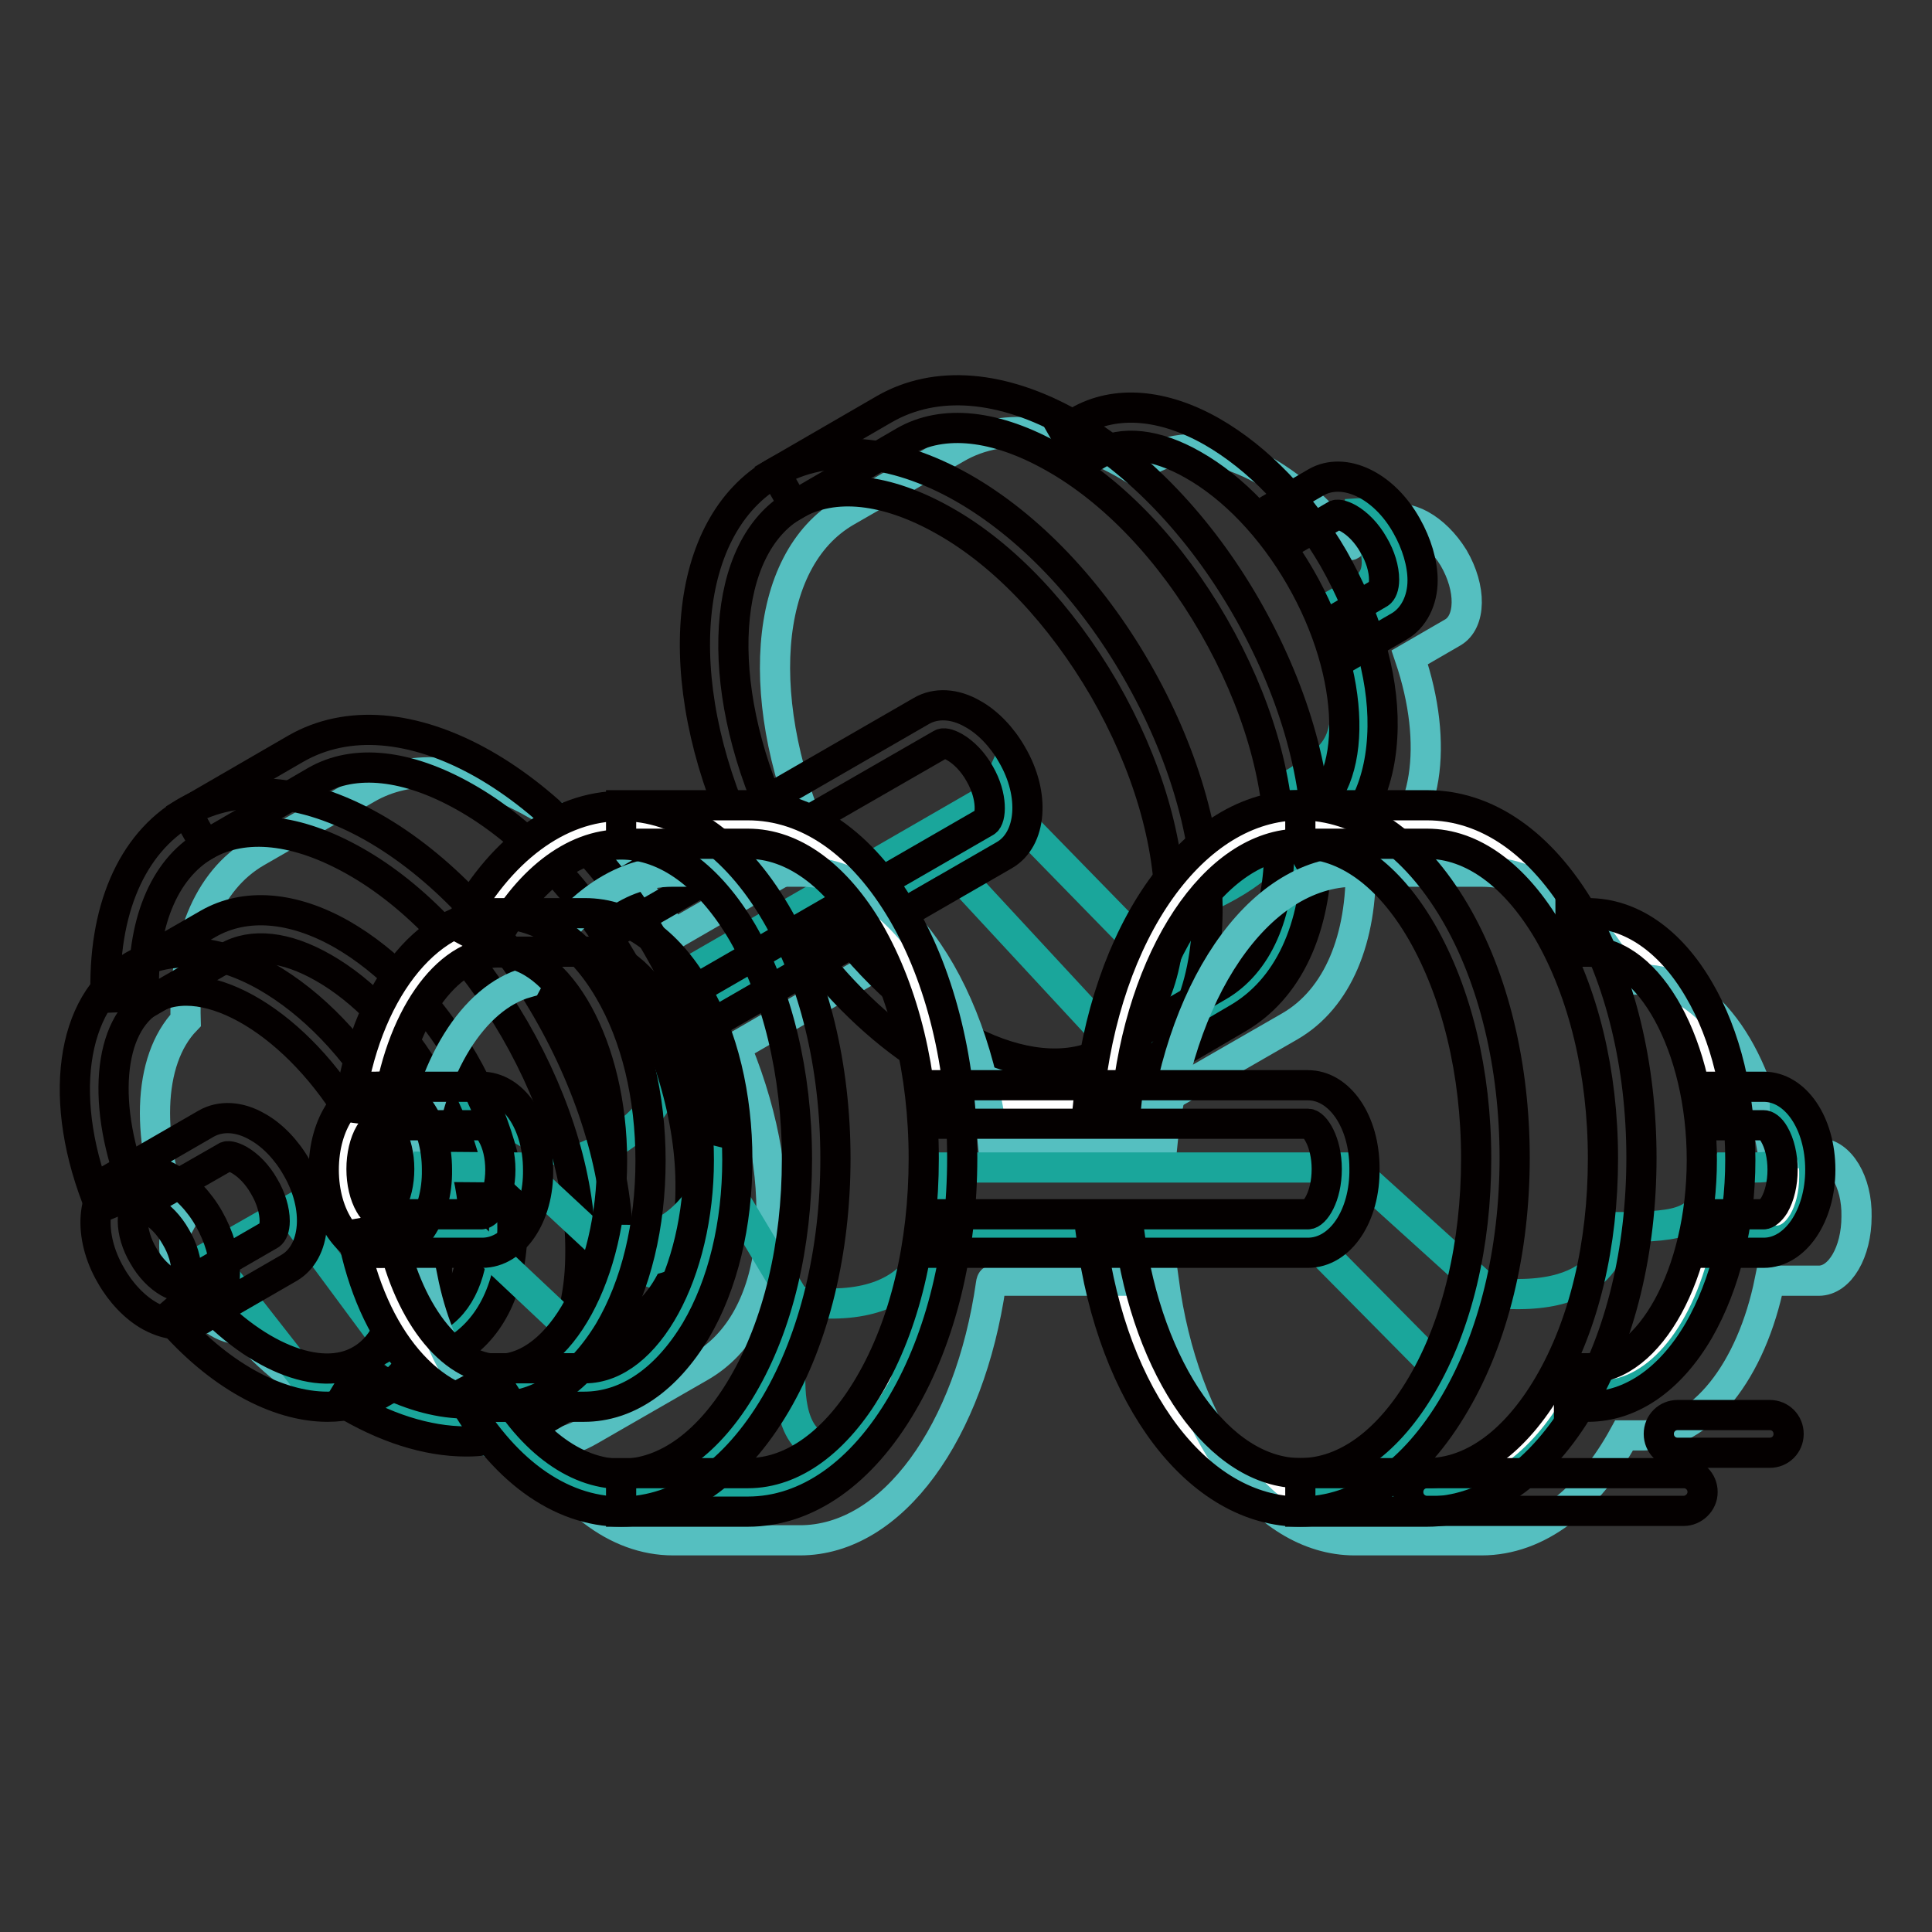 <?xml version="1.0" encoding="utf-8"?>
<!-- Svg Vector Icons : http://www.onlinewebfonts.com/icon -->
<!DOCTYPE svg PUBLIC "-//W3C//DTD SVG 1.1//EN" "http://www.w3.org/Graphics/SVG/1.1/DTD/svg11.dtd">
<svg version="1.1" xmlns="http://www.w3.org/2000/svg" xmlns:xlink="http://www.w3.org/1999/xlink" x="0px" y="0px" viewBox="0 0 256 256" enable-background="new 0 0 256 256" xml:space="preserve">
<rect x="0" y="0" width="256" height="256" fill="#333333" stroke="none"/>
<g> <path stroke-width="4" fill-opacity="0" stroke="#55bfc0"  d="M183.9,69.2l-4.8,2.8c0,0-0.1,0.7-0.9-0.3C170,61.6,159.4,56.9,152.3,61l-2,1.2c-8.5-5.2-17.1-6.6-23.6-2.8 l-14.6,8.4c-11.2,6.5-12.4,25.7-3.6,44.9l-19.2,11.1c-12.3-17.2-29.5-25.8-40.7-19.3l-14.6,8.4c-6.6,3.8-9.7,12.1-9.4,22.3 c-5.1,5.3-5.4,16-0.9,27.1c-1.1,2-0.7,5.4,1.1,8.6c2,3.4,5,5.5,7.4,5.2c7.1,8.2,15.8,12.4,22.4,10.6c8.5,5.2,17.1,6.6,23.6,2.8 l14.6-8.4c10.6-6.1,12.3-23.7,4.9-41.9c-0.3-0.7,0-0.6,0-0.6l19.5-11.3c12.1,15.7,28.4,23.3,39.1,17.1l14.6-8.4 c6.4-3.7,9.6-11.7,9.4-21.5l2.2-1.3c6.7-3.9,8.2-14.6,4.3-26.1l5.7-3.3c2.4-1.4,2.5-5.8,0.1-9.9C190.2,70,186.3,67.8,183.9,69.2 L183.9,69.2z"/> <path stroke-width="4" fill-opacity="0" stroke="#1aa69b"  d="M27.7,166.5l10.7-6.1l13.1,17.7c0,0,11-18.2,9-33.2l16.9,9.4c0,0,6,22.3,16,11.9c0,0-0.3,5.8-4.5,9.3 c-4.1,3.5-14.1,9.8-20.5,12.8c-4,1.9-10.7,0.6-17.2-1.1c-3.8-1-7-3-10.2-3.7L27.7,166.5z M135,108.7l16.4,16.8l-4,12.5L126,114.9 L135,108.7z M180.2,68c0,0.1,4.9,7.6,0.2,10.1l-4.3,2.4l2.1,9c0.4,8.1,0.1,10-6.3,14l-2.2,1.3c0,0,5.4,7.6-11,14.6 c0,0,4,8.7-9.9,23l14.6-8.4c6.4-3.7,9.6-11.7,9.4-21.5l2.2-1.3c6.7-3.9,8.2-14.6,4.3-26.1l5.7-3.3c2.4-1.4,2.5-5.8,0.1-9.9 C183,68.5,181.7,67.9,180.2,68L180.2,68z"/> <path stroke-width="4" fill-opacity="0" stroke="#1aa69b"  d="M58.4,141.2c1.3,8,0,13.8-5.4,16.8l1.2,7.1l-0.3,14.5l5.1-3c6.7-3.9,7.1-15.3,3.2-26.8L58.4,141.2z  M87,134.9c0,0,6.9,11.4-9.5,18.4c0,0,6.9,18.6-7,32.8l14.6-8.4c6.4-3.7,9.6-11.7,9.4-21.5l-3-13.6L87,134.9L87,134.9z  M130.5,110.2l-41.6,24l-2.2-2.8l44.9-25.9l0.5-1.1C133.2,106.4,132.5,109.1,130.5,110.2z"/> <path stroke-width="4" fill-opacity="0" stroke="#040000"  d="M179.7,86.3l-2.5-4.4l5.6-3.3c0.3-0.2,0.6-0.8,0.6-1.8c0-1.4-0.5-3.1-1.4-4.6c-0.9-1.6-2.1-2.8-3.3-3.5 c-0.9-0.5-1.6-0.6-1.8-0.4l-4.8,2.8l-2.5-4.4l4.8-2.8c3.7-2.1,9,0.4,12,5.8c1.3,2.3,2.1,4.9,2.1,7.2c0,2.7-1.2,5-3.1,6.1 L179.7,86.3L179.7,86.3z"/> <path stroke-width="4" fill-opacity="0" stroke="#040000"  d="M173.3,113.7l-2.5-4.4l2.2-1.3c7.1-4.1,6.8-18.5-0.7-31.5c-3.8-6.6-8.9-11.9-14.2-14.9 c-4.9-2.8-9.4-3.3-12.7-1.4l-2,1.2l-2.5-4.4l2-1.2c4.9-2.8,11.2-2.3,17.7,1.4c6.1,3.5,11.8,9.4,16.1,16.8 c4.2,7.4,6.6,15.3,6.5,22.3c-0.1,7.5-2.8,13.2-7.7,16.1L173.3,113.7L173.3,113.7z"/> <path stroke-width="4" fill-opacity="0" stroke="#040000"  d="M149.4,143.5l-2.5-4.4l14.5-8.4c5.2-3,8.1-9.5,8.1-18.2c0.1-9.2-3-19.7-8.7-29.6s-13.2-17.8-21.2-22.3 c-7.6-4.3-14.6-5.1-19.8-2.1L105.2,67l-2.5-4.4l14.5-8.4c6.8-3.9,15.6-3.2,24.8,2c8.8,5,17,13.6,23.1,24.2 c6.1,10.6,9.5,22,9.4,32.1c-0.1,10.6-3.8,18.6-10.6,22.5L149.4,143.5z"/> <path stroke-width="4" fill-opacity="0" stroke="#040000"  d="M139.7,146c-10.4,0-22.7-7.3-32.6-20.2l4-3.1c11.5,14.9,26.5,21.8,35.8,16.4c5.2-3,8.1-9.5,8.1-18.2 c0.1-9.2-3-19.7-8.7-29.6c-5.7-9.8-13.2-17.8-21.2-22.3c-7.6-4.3-14.6-5.1-19.8-2.1c-9.7,5.6-10.9,23.6-2.6,41.7l-4.6,2.1 c-9.5-20.8-7.6-41.1,4.6-48.1c6.8-3.9,15.6-3.2,24.8,2c8.8,5,17,13.6,23.1,24.2c6.1,10.6,9.5,22,9.4,32.1 c-0.1,10.6-3.8,18.6-10.6,22.5C146.4,145.2,143.2,146,139.7,146L139.7,146z"/> <path stroke-width="4" fill-opacity="0" stroke="#040000"  d="M90.8,137.7l-2.5-4.4l42.3-24.4c0.7-0.4,1-3.3-0.8-6.4c-0.9-1.6-2.1-2.8-3.3-3.5c-0.9-0.5-1.5-0.6-1.8-0.4 L82.3,123l-2.5-4.4l42.3-24.4c1.9-1.1,4.4-1,6.8,0.4c2,1.1,3.9,3.1,5.2,5.4c3.1,5.3,2.6,11.2-1,13.3L90.8,137.7z"/> <path stroke-width="4" fill-opacity="0" stroke="#040000"  d="M71.4,188.5l-2.5-4.4l14.5-8.4c5.2-3,8.1-9.5,8.1-18.2c0.1-9.2-3-19.7-8.7-29.6 c-5.7-9.8-13.2-17.8-21.2-22.3c-7.6-4.3-14.6-5.1-19.8-2.1L27.2,112l-2.5-4.4l14.5-8.4c6.8-3.9,15.6-3.2,24.8,2 c8.8,5,17,13.6,23.1,24.2c6.1,10.6,9.5,22,9.4,32.1c-0.1,10.6-3.8,18.6-10.6,22.5L71.4,188.5z"/> <path stroke-width="4" fill-opacity="0" stroke="#040000"  d="M61.8,191c-5.2,0-10.9-1.8-16.6-5.3l2.6-4.3c7.9,4.9,15.6,5.9,21,2.8c5.2-3,8.1-9.5,8.1-18.2 c0.1-9.2-3-19.7-8.7-29.6c-5.7-9.8-13.2-17.8-21.2-22.3c-7.6-4.3-14.6-5.1-19.8-2.1c-5.5,3.2-8.5,10.5-8.1,20l-5.1,0.2 c-0.4-11.5,3.4-20.4,10.6-24.6c6.8-3.9,15.6-3.2,24.8,2c8.8,5,17,13.6,23.1,24.2c6.1,10.6,9.5,22,9.4,32.1 c-0.1,10.6-3.8,18.6-10.6,22.5C68.5,190.1,65.3,191,61.8,191z"/> <path stroke-width="4" fill-opacity="0" stroke="#040000"  d="M50.3,184.7l-2.5-4.4l9.9-5.7c3.3-1.9,5.1-6.1,5.1-11.7c0.1-6.2-2-13.2-5.8-19.8 c-3.8-6.6-8.9-11.9-14.2-14.9c-4.9-2.8-9.4-3.3-12.7-1.4l-9.9,5.7l-2.5-4.4l9.9-5.7c4.9-2.8,11.2-2.3,17.7,1.4 c6.1,3.5,11.8,9.4,16.1,16.8c4.2,7.3,6.6,15.3,6.5,22.3c-0.1,7.5-2.8,13.2-7.7,16.1L50.3,184.7z"/> <path stroke-width="4" fill-opacity="0" stroke="#040000"  d="M43.4,186.4c-6.7,0-14.5-4.2-21.1-11.9l3.8-3.3c7.3,8.5,16.3,12.2,21.7,9c3.3-1.9,5.1-6.1,5.1-11.7 c0.1-6.2-2-13.2-5.8-19.8c-7.5-13-19.8-20.4-26.9-16.3c-6,3.4-6.8,14.3-2.2,25.7l-4.7,1.9c-5.8-14-4-27.2,4.3-32 c4.9-2.8,11.2-2.3,17.7,1.4c6.1,3.5,11.8,9.4,16.1,16.8c4.2,7.4,6.6,15.3,6.5,22.3c-0.1,7.5-2.8,13.2-7.7,16.1 C48.3,185.8,45.9,186.4,43.4,186.4z"/> <path stroke-width="4" fill-opacity="0" stroke="#040000"  d="M26.7,174.7l-2.5-4.4l11.6-6.7c0.3-0.2,0.6-0.8,0.6-1.8c0-1.4-0.5-3.1-1.4-4.6c-0.9-1.6-2.1-2.8-3.3-3.5 c-0.9-0.5-1.6-0.6-1.8-0.4L18.2,160l-2.5-4.4l11.6-6.7c1.9-1.1,4.4-1,6.8,0.4c2,1.1,3.9,3.1,5.2,5.4c3.1,5.3,2.6,11.2-1,13.3 L26.7,174.7z"/> <path stroke-width="4" fill-opacity="0" stroke="#040000"  d="M23.8,175.5c-1.3,0-2.6-0.4-3.9-1.1c-2-1.1-3.9-3.1-5.2-5.4c-3.1-5.3-2.6-11.2,1-13.3 c1.9-1.1,4.4-1,6.8,0.4c2,1.1,3.9,3.1,5.2,5.4c1.3,2.3,2.1,4.9,2.1,7.2c0,2.7-1.2,5-3.1,6.1C25.8,175.2,24.8,175.5,23.8,175.5z  M18.6,159.9c-0.2,0-0.3,0-0.4,0.1c-0.3,0.2-0.6,0.8-0.6,1.8c0,1.4,0.5,3.1,1.4,4.6c0.9,1.6,2.1,2.8,3.3,3.5 c0.9,0.5,1.5,0.6,1.8,0.4c0.3-0.2,0.6-0.8,0.6-1.8c0-1.4-0.5-3.1-1.4-4.6c-0.9-1.6-2.1-2.8-3.3-3.5 C19.4,160.1,18.9,159.9,18.6,159.9z"/> <path stroke-width="4" fill-opacity="0" stroke="#ffffff"  d="M234.4,146.2h-5.6l-0.2,3.1c-1.2-14.7-8.6-26-17.5-26h-2.3c-4.7-8.8-11.5-14.3-19.1-14.3h-16.8 c-12.9,0-23.6,16.1-25.6,37.2H125c-2-21.1-12.7-37.2-25.6-37.2H82.5c-7.7,0-14.5,5.7-19.3,14.6c-7.1,2-12.8,11.2-14.3,23 c-1.9,1.2-3.3,4.3-3.3,8c0,4,1.6,7.3,3.8,8.2c2.1,10.6,7.5,18.7,14.1,20.4c4.7,8.8,11.5,14.3,19.1,14.3h16.8 c12.7,0,23.3-15.6,25.6-36.3v1.8h22.6c2.6,19.7,13,34.4,25.3,34.4h16.8c7.5,0,14.2-5.3,18.9-13.9h2.5c7.8,0,14.4-8.6,16.8-20.5h6.5 c2.8,0,5-3.8,5-8.5C239.4,150,237.2,146.2,234.4,146.2L234.4,146.2z"/> <path stroke-width="4" fill-opacity="0" stroke="#55bfc0"  d="M241,152.8h-5.6c0,0-0.4,0.6-0.6-0.7c-2.1-12.8-8.9-22.3-17.1-22.3h-2.3c-4.7-8.8-11.5-14.3-19.1-14.3 h-16.8c-12.9,0-23.6,16.1-25.6,37.2h-22.2c-2-21.1-12.7-37.2-25.6-37.2H89.1c-7.7,0-14.5,5.7-19.3,14.7c-7.1,2-12.8,11.2-14.3,23 c-1.9,1.2-3.3,4.3-3.3,8c0,4,1.6,7.3,3.8,8.2c2.1,10.6,7.5,18.7,14.1,20.4c4.7,8.8,11.5,14.3,19.1,14.3H106 c12.3,0,22.5-14.4,25.3-33.9c0.1-0.8,0.3-0.5,0.3-0.5h22.6c2.6,19.7,13,34.4,25.3,34.4h16.8c7.5,0,14.2-5.3,18.9-13.9h2.5 c7.8,0,14.4-8.6,16.8-20.5h6.5c2.8,0,5-3.8,5-8.5C246.1,156.6,243.8,152.8,241,152.8L241,152.8z"/> <path stroke-width="4" fill-opacity="0" stroke="#1aa69b"  d="M56.3,154.6l12.4,0.1l12.7,11.8c0,0,8.8,4.3,14.6-9.8l10,16.7c0,0-6,22.3,7.9,18.3c0,0-3.2,4.9-8.5,5.8 c-5.3,0.9-17.2,1.4-24.2,0.8c-7-0.6-11-7-15.6-13.5l6.7-2.6l4.8-4.7l-13.5-12.7H52.9L56.3,154.6z M179,154.6l17.8,16.1l-5,12 l-17.8-18"/> <path stroke-width="4" fill-opacity="0" stroke="#1aa69b"  d="M236.5,147.5v0.2c1.1,7-1.6,7-4.4,7h-3.3c-3.6,7.2-4.9,7.6-12.5,7.9h-2.5c0,0,0.7,10.7-17,8.6 c0,0-3.7,22.2-22.9,27.6h16.8c7.5,0,14.2-5.3,18.9-13.9h2.5c7.8,0,14.4-8.6,16.8-20.5h6.5c2.8,0,5-3.8,5-8.5 C240.5,151.8,238.8,148.4,236.5,147.5L236.5,147.5z M96,152.4c-2.9,7.5-7,12-13.1,11.9l-2.5,6.8l-7.6,12.4h5.9 c7.8,0,13.9-9.7,16.2-21.6L96,152.4L96,152.4z M124,161.3c0,0,0.3,13.3-17.5,11.2c0,0-3.3,19.6-22.5,25h16.9 c7.5,0,14.2-5.3,18.9-13.9l4.2-13.3V161.3z M173.5,162.6h-48.1l0.5-7.9h51.9v3.6C177.8,160.6,175.9,162.6,173.5,162.6z"/> <path stroke-width="4" fill-opacity="0" stroke="#040000"  d="M233.7,166h-6.5v-5.1h6.5c0.3,0,0.9-0.4,1.4-1.2c0.7-1.2,1.1-2.9,1.1-4.7c0-1.8-0.4-3.5-1.1-4.7 c-0.5-0.9-1.1-1.2-1.4-1.2h-5.6v-5.1h5.6c4.2,0,7.5,4.8,7.5,11C241.2,161.1,237.9,166,233.7,166L233.7,166z"/> <path stroke-width="4" fill-opacity="0" stroke="#040000"  d="M210.4,186.4h-2.5v-5.1h2.5c8.2,0,15.1-12.6,15.1-27.6s-6.9-27.6-15.1-27.6h-2.3V121h2.3 c5.7,0,10.9,3.6,14.7,10.1c3.6,6.1,5.5,14.1,5.5,22.6c0,8.5-2,16.5-5.5,22.6C221.3,182.8,216.1,186.4,210.4,186.4L210.4,186.4z"/> <path stroke-width="4" fill-opacity="0" stroke="#040000"  d="M189.1,200.3h-16.8v-5.1h16.8c6,0,11.7-4.2,16.1-11.7c4.7-8,7.2-18.6,7.2-30s-2.6-22-7.2-30 c-4.4-7.5-10.1-11.7-16.1-11.7h-16.8v-5.1h16.8c7.9,0,15.1,5,20.5,14.2c5.1,8.7,7.9,20.3,7.9,32.5c0,12.3-2.8,23.8-7.9,32.5 C204.2,195.2,196.9,200.3,189.1,200.3L189.1,200.3z"/> <path stroke-width="4" fill-opacity="0" stroke="#040000"  d="M172.3,200.3c-13.5,0-24.9-15-27.7-36.5l5-0.7c2.5,18.6,12,32.1,22.7,32.1c6,0,11.7-4.2,16.1-11.7 c4.7-8,7.2-18.6,7.2-30s-2.6-22-7.2-30c-4.4-7.6-10.1-11.7-16.1-11.7c-11.3,0-21.2,15-23.1,34.8l-5-0.5c2.2-22.8,14-39.4,28.1-39.4 c7.9,0,15.1,5,20.5,14.2c5.1,8.7,7.9,20.3,7.9,32.5c0,12.3-2.8,23.8-7.9,32.5C187.4,195.2,180.1,200.3,172.3,200.3z"/> <path stroke-width="4" fill-opacity="0" stroke="#040000"  d="M173.3,166h-48.8v-5.1h48.8c0.9,0,2.5-2.3,2.5-6c0-3.6-1.6-6-2.5-6h-48.8v-5.1h48.8c4.2,0,7.5,4.8,7.5,11 C180.9,161.1,177.6,166,173.3,166z"/> <path stroke-width="4" fill-opacity="0" stroke="#040000"  d="M99.1,200.3H82.3v-5.1h16.8c6,0,11.7-4.2,16.1-11.7c4.7-8,7.2-18.6,7.2-30s-2.6-22-7.2-30 c-4.4-7.5-10.1-11.7-16.1-11.7H82.3v-5.1h16.8c7.9,0,15.1,5,20.5,14.2c5.1,8.7,7.9,20.3,7.9,32.5c0,12.3-2.8,23.8-7.9,32.5 C114.2,195.2,106.9,200.3,99.1,200.3L99.1,200.3z"/> <path stroke-width="4" fill-opacity="0" stroke="#040000"  d="M82.3,200.3c-8.2,0-15.9-5.7-21.3-15.5l4.5-2.4c4.4,8.2,10.6,12.9,16.8,12.9c6,0,11.7-4.2,16.1-11.7 c4.7-8,7.2-18.6,7.2-30s-2.6-22-7.2-30c-4.4-7.5-10.1-11.7-16.1-11.7c-6.3,0-12.6,4.8-17,13.3l-4.5-2.4c5.3-10.1,13.2-16,21.5-16 c7.9,0,15.1,5,20.5,14.2c5.1,8.7,7.9,20.3,7.9,32.5c0,12.3-2.8,23.8-7.9,32.5C97.4,195.2,90.1,200.3,82.3,200.3z"/> <path stroke-width="4" fill-opacity="0" stroke="#040000"  d="M77.4,186.4H66v-5.1h11.5c8.2,0,15.1-12.6,15.1-27.6s-6.9-27.6-15.1-27.6H66V121h11.5 c5.7,0,10.9,3.6,14.7,10.1c3.6,6.1,5.5,14.1,5.5,22.6c0,8.5-1.9,16.5-5.5,22.6C88.3,182.8,83.1,186.4,77.4,186.4L77.4,186.4z"/> <path stroke-width="4" fill-opacity="0" stroke="#040000"  d="M66,186.4c-8.9,0-16.7-9.1-19.3-22.8l5-0.9c2.1,11,8,18.7,14.3,18.7c8.2,0,15.1-12.6,15.1-27.6 s-6.9-27.6-15.1-27.6c-6.9,0-13.1,8.9-14.7,21.2l-5-0.7c2-15,10.1-25.6,19.7-25.6c5.7,0,10.9,3.6,14.7,10.1 c3.6,6.1,5.5,14.1,5.5,22.6c0,8.5-1.9,16.5-5.5,22.6C76.8,182.8,71.6,186.4,66,186.4L66,186.4z"/> <path stroke-width="4" fill-opacity="0" stroke="#040000"  d="M63.9,166H50.4v-5.1h13.4c0.3,0,0.9-0.4,1.4-1.2c0.7-1.2,1.1-2.9,1.1-4.7c0-1.8-0.4-3.5-1.1-4.7 c-0.5-0.9-1.1-1.2-1.4-1.2H50.4v-5.1h13.4c4.2,0,7.5,4.8,7.5,11C71.4,161.1,68.1,166,63.9,166L63.9,166z"/> <path stroke-width="4" fill-opacity="0" stroke="#040000"  d="M50.4,166c-4.2,0-7.5-4.8-7.5-11c0-6.2,3.3-11,7.5-11s7.5,4.8,7.5,11C58,161.1,54.7,166,50.4,166z  M50.4,149c-0.3,0-0.9,0.4-1.4,1.2c-0.7,1.2-1.1,2.9-1.1,4.7s0.4,3.5,1.1,4.7c0.5,0.9,1.1,1.2,1.4,1.2s0.9-0.4,1.4-1.2 c0.7-1.2,1.1-2.9,1.1-4.7s-0.4-3.5-1.1-4.7C51.3,149.4,50.8,149,50.4,149z"/> <path stroke-width="4" fill-opacity="0" stroke="#040000"  d="M223.1,200.2h-34c-1.4,0-2.5-1.1-2.5-2.5s1.1-2.5,2.5-2.5h34c1.4,0,2.5,1.1,2.5,2.5 C225.6,199.1,224.4,200.2,223.1,200.2L223.1,200.2z"/> <path stroke-width="4" fill-opacity="0" stroke="#040000"  d="M234.5,192.5h-12.2c-1.4,0-2.5-1.1-2.5-2.5s1.1-2.5,2.5-2.5h12.2c1.4,0,2.5,1.1,2.5,2.5 C237,191.4,235.9,192.5,234.5,192.5z"/></g>
</svg>